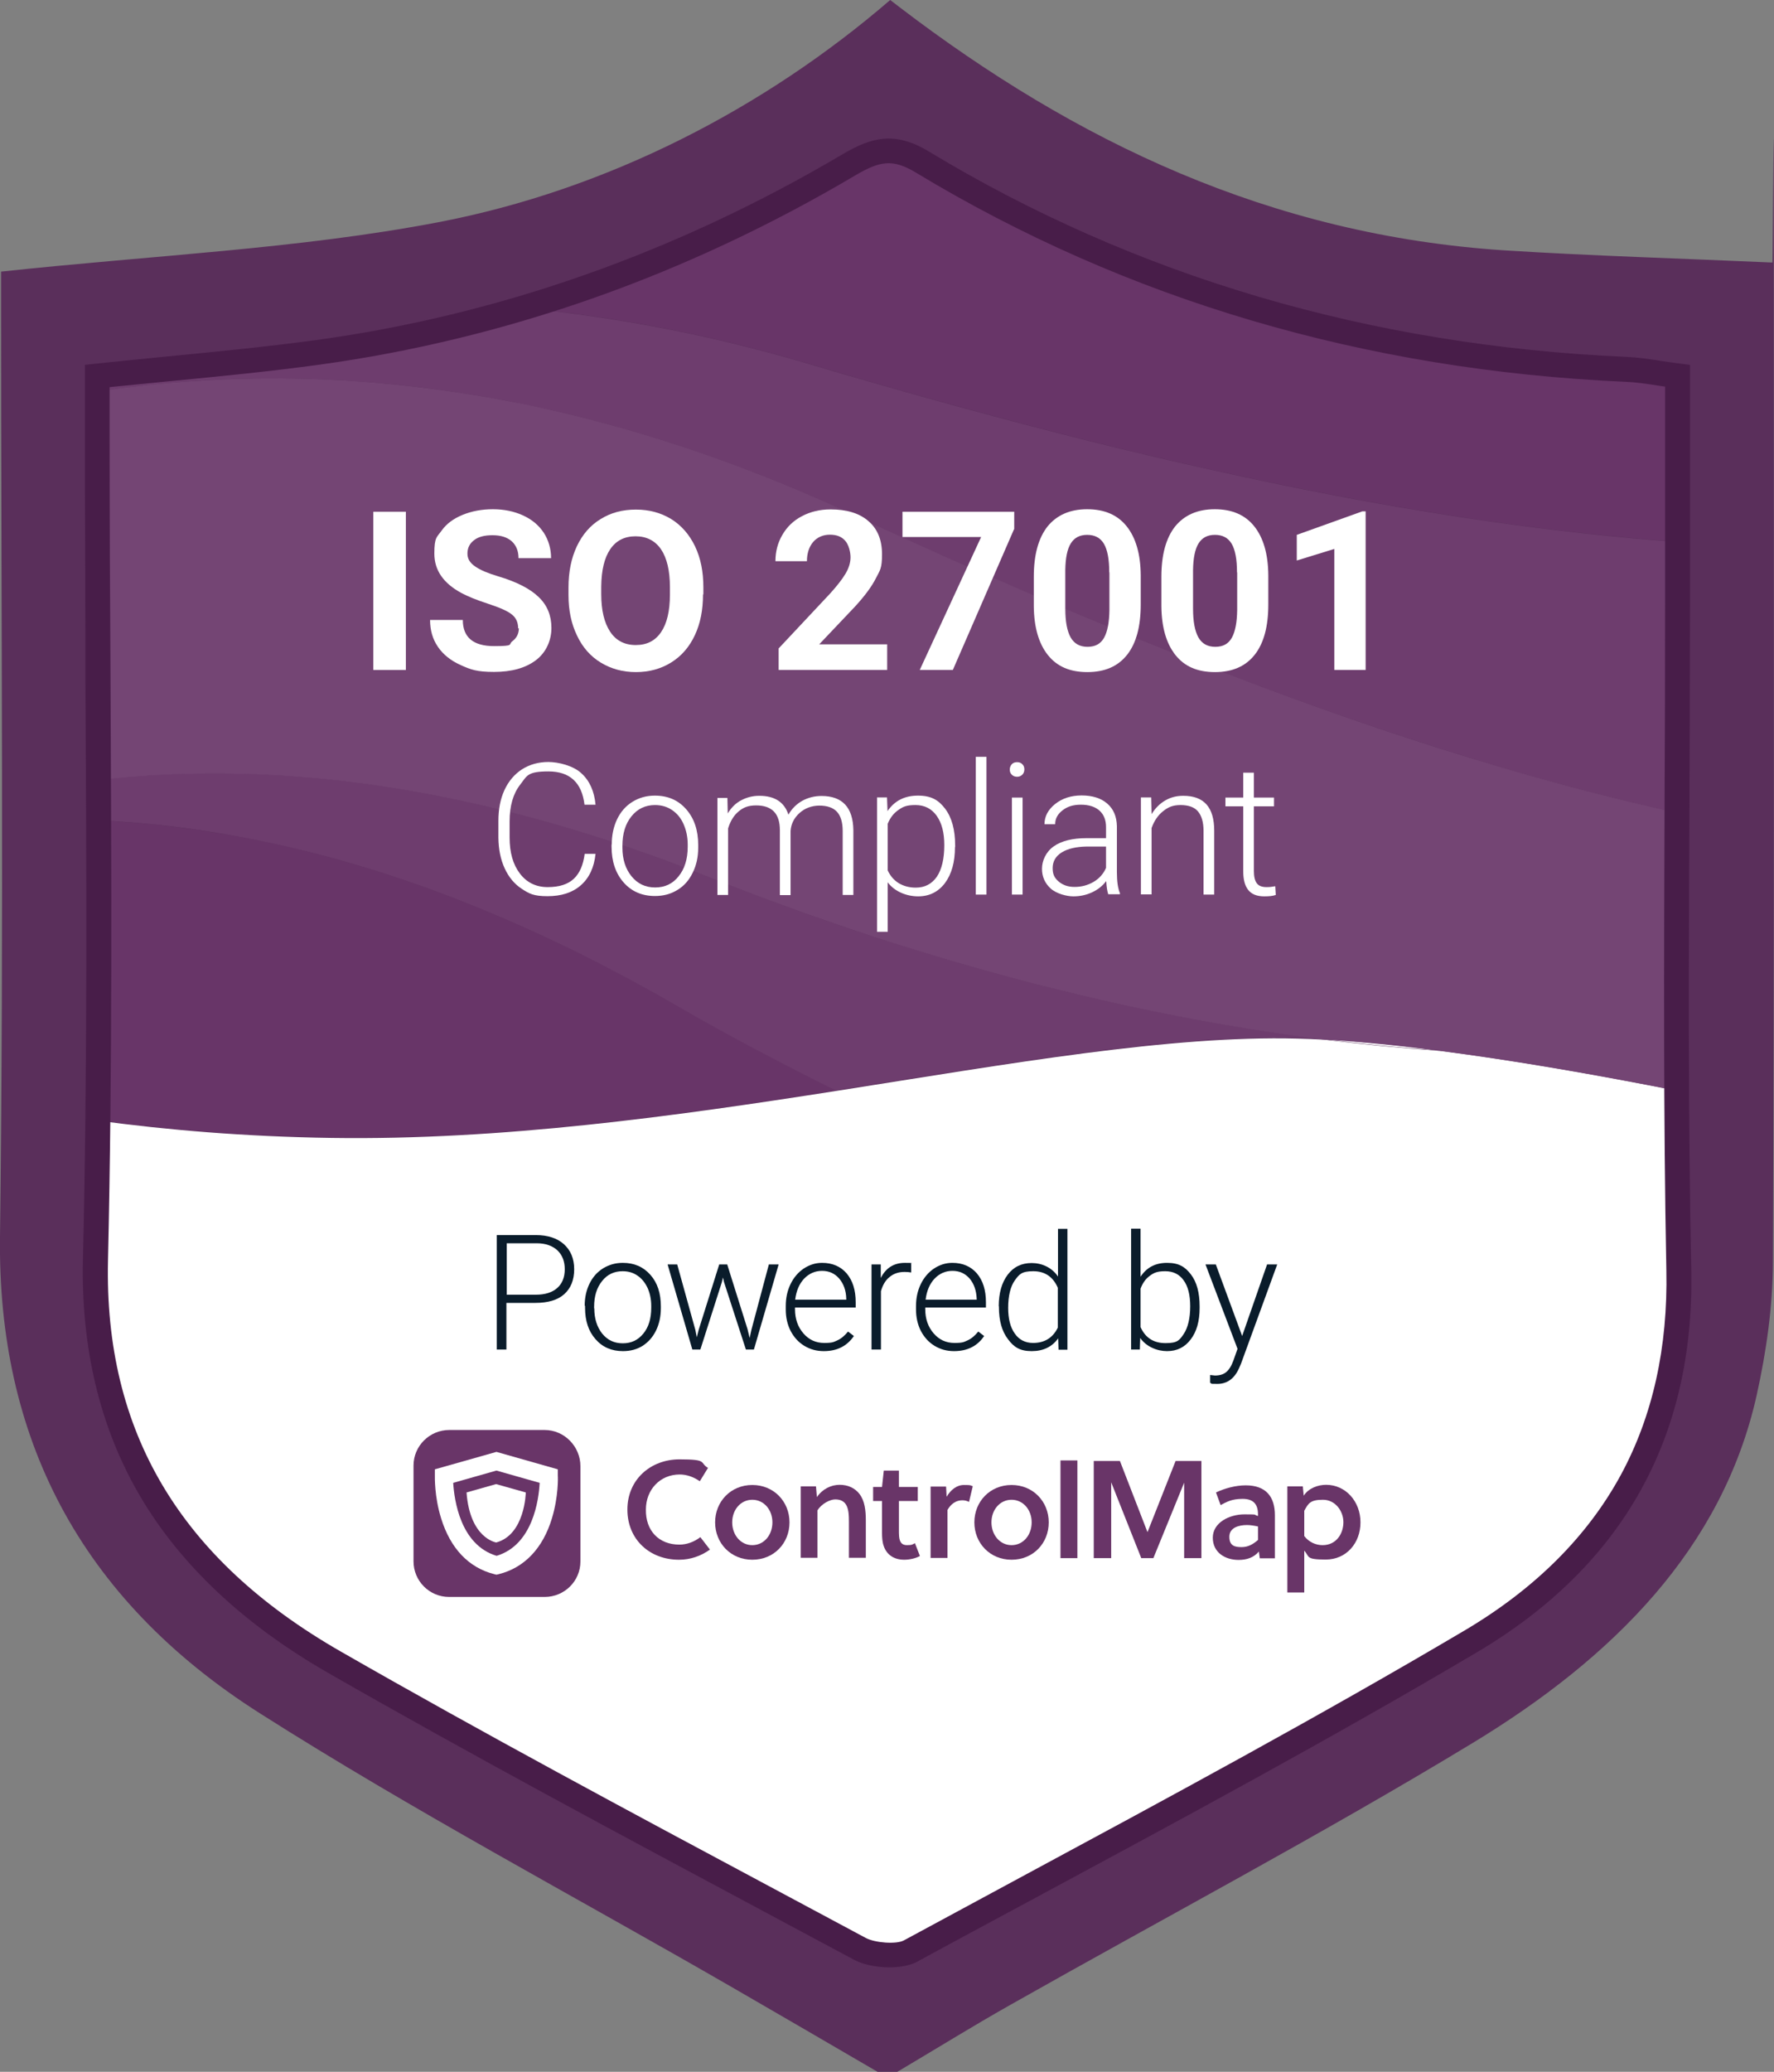 <?xml version="1.0" encoding="UTF-8"?>
<svg xmlns="http://www.w3.org/2000/svg" xmlns:xlink="http://www.w3.org/1999/xlink" id="Layer_1" data-name="Layer 1" version="1.1" viewBox="0 0 997 1164">
  <rect x="0" y="0" width="997" height="1164" fill="#808080" stroke="none"/>
  <defs>
    <style>
      .cls-1 {
        fill: #693568;
      }

      .cls-1, .cls-2, .cls-3, .cls-4, .cls-5, .cls-6, .cls-7, .cls-8, .cls-9 {
        stroke-width: 0px;
      }

      .cls-2 {
        fill: #6e3d6e;
      }

      .cls-10 {
        clip-path: url(#clippath);
      }

      .cls-3 {
        fill: none;
      }

      .cls-4 {
        fill: #744574;
      }

      .cls-5 {
        fill: #481d49;
      }

      .cls-11 {
        clip-path: url(#clippath-1);
      }

      .cls-12 {
        clip-path: url(#clippath-4);
      }

      .cls-13 {
        clip-path: url(#clippath-3);
      }

      .cls-14 {
        clip-path: url(#clippath-2);
      }

      .cls-15 {
        clip-path: url(#clippath-7);
      }

      .cls-16 {
        clip-path: url(#clippath-8);
      }

      .cls-17 {
        clip-path: url(#clippath-6);
      }

      .cls-18 {
        clip-path: url(#clippath-5);
      }

      .cls-19 {
        clip-path: url(#clippath-9);
      }

      .cls-20 {
        clip-path: url(#clippath-13);
      }

      .cls-21 {
        clip-path: url(#clippath-12);
      }

      .cls-22 {
        clip-path: url(#clippath-10);
      }

      .cls-23 {
        clip-path: url(#clippath-11);
      }

      .cls-24 {
        isolation: isolate;
      }

      .cls-6 {
        fill: #5a2f5b;
      }

      .cls-7 {
        fill: #fff;
      }

      .cls-8 {
        fill: #683568;
      }

      .cls-9 {
        fill: #0a1c2b;
      }
    </style>
    <clipPath id="clippath">
      <rect class="cls-3" x="232.3" y="803.4" width="532.5" height="93.9"></rect>
    </clipPath>
    <clipPath id="clippath-1">
      <rect class="cls-3" x="232.3" y="803.4" width="532.5" height="93.9"></rect>
    </clipPath>
    <clipPath id="clippath-2">
      <rect class="cls-3" x="232.3" y="803.4" width="532.5" height="93.9"></rect>
    </clipPath>
    <clipPath id="clippath-3">
      <rect class="cls-3" x="232.3" y="803.4" width="532.5" height="93.9"></rect>
    </clipPath>
    <clipPath id="clippath-4">
      <rect class="cls-3" x="232.3" y="803.4" width="532.5" height="93.9"></rect>
    </clipPath>
    <clipPath id="clippath-5">
      <rect class="cls-3" x="232.3" y="803.4" width="532.5" height="93.9"></rect>
    </clipPath>
    <clipPath id="clippath-6">
      <rect class="cls-3" x="232.3" y="803.4" width="532.5" height="93.9"></rect>
    </clipPath>
    <clipPath id="clippath-7">
      <rect class="cls-3" x="232.3" y="803.4" width="532.5" height="93.9"></rect>
    </clipPath>
    <clipPath id="clippath-8">
      <rect class="cls-3" x="232.3" y="803.4" width="532.5" height="93.9"></rect>
    </clipPath>
    <clipPath id="clippath-9">
      <rect class="cls-3" x="232.3" y="803.4" width="532.5" height="93.9"></rect>
    </clipPath>
    <clipPath id="clippath-10">
      <rect class="cls-3" x="232.3" y="803.4" width="532.5" height="93.9"></rect>
    </clipPath>
    <clipPath id="clippath-11">
      <rect class="cls-3" x="232.3" y="803.4" width="532.5" height="93.9"></rect>
    </clipPath>
    <clipPath id="clippath-12">
      <rect class="cls-3" x="232.3" y="803.4" width="532.5" height="93.9"></rect>
    </clipPath>
    <clipPath id="clippath-13">
      <rect class="cls-3" x="232.3" y="803.4" width="532.5" height="93.9"></rect>
    </clipPath>
  </defs>
  <g>
    <g id="_9thSdk" data-name=" 9thSdk">
      <path class="cls-6" d="M500.3,0c-70.1,60.4-158.4,106.6-254.2,124.9-78.6,15-160,18.5-245.5,27.7v19C.6,346,2.2,520.4,0,694.8c-1.4,111.5,43.8,202.9,146.4,268,85.6,54.4,176.3,102.5,264.7,153.5,27.4,15.8,54.8,31.8,82.1,47.7h11.1c21.1-12.5,41.9-25.4,63.3-37.5,86.6-49,175-95.7,259.8-147.1,79-47.9,140.7-109.4,159.9-195.7,5.4-24.4,9-49.6,9.1-74.4.8-182.5.5-365,.5-547.4s-.5-9.4-.8-14.4c-51.1-2.3-100.5-3.7-149.9-6.8-132.5-8.5-242.2-61.6-340.3-136.4L500.3,0h0Z"></path>
    </g>
    <g>
      <path class="cls-8" d="M913.6,201.8c-145.1-6.3-277.1-45-395.2-116.4-16.7-10.1-27.1-6.9-41.6,1.7-61.8,36.5-127.6,65.4-198,84.7,1.1.1,2.2.1,3.3.2,7.1.6,14.2,1.2,21.3,1.9l2.7.3,2.7.3,5.3.6,5.3.7c1.8.2,3.5.4,5.3.7,28.1,3.7,56,8.9,83.6,15.5,13.8,3.3,27.4,6.9,41,10.8,3.4,1,6.8,2,10.2,3l5.1,1.5,2.5.8,1.3.4,1.1.3c4.3,1.2,8.5,2.5,12.8,3.7,1.6.5,3.3,1,4.9,1.4l8.8,2.5,8.8,2.5,4.4,1.3,4.4,1.2,8.8,2.5c11.8,3.2,23.5,6.5,35.2,9.6,23.5,6.3,46.9,12.4,70.4,18.1,5.9,1.4,11.7,2.9,17.6,4.2l8.8,2.1,8.8,2c11.7,2.7,23.4,5.3,35.1,7.8,46.8,10.1,93.4,18.7,139.9,25.3,35,5,69.9,8.9,104.7,11.3v-99h0c-11-1.2-20.1-3.1-29.3-3.5h0Z"></path>
      <path class="cls-8" d="M466,610.8c-12.1-6-24-12.1-35.9-18.4-5.9-3.2-11.9-6.3-17.8-9.5l-8.8-4.8-8.8-4.9-4.4-2.5-.9-.5-3.4-2-8.8-5-7.7-4.4-7.6-4.2c-10.1-5.6-20.3-10.9-30.5-16.1-40.9-20.6-82.6-37.8-125.1-50.8-25.6-7.8-51.4-14.1-77.6-18.6-17.3-3-34.7-5.3-52.2-6.8-1.4-.1-2.7-.2-4.1-.3l-4.1-.3-4.1-.3c-1.4-.1-2.8-.2-4.1-.2-1.5-.1-2.9-.1-4.4-.2v109.1c0,19.8-.3,39.5-.5,59.3,38.5,5.2,82.4,9,131.3,9.7,95.6,1.4,193-12.3,283.6-26.4-1.4-.6-2.7-1.2-4-1.9h-.1Z"></path>
      <path class="cls-7" d="M943.4,707.9c-.6-31.7-1-63.5-1.1-95.2-43.9-8.7-90.5-16.9-133.3-22.4h-1c-21.4-1.5-42.7-3.6-63.8-6.2-5.2-.3-10.2-.5-15.1-.6-71.2-1.9-161.2,14-259.1,29.4-90.6,14.2-187.9,27.8-283.6,26.4-48.9-.7-92.8-4.5-131.3-9.7-.3,24.3-.7,48.6-1.3,72.9-.8,35.5,4.4,68.1,15.9,97.8,9.2,23.8,22.5,45.6,39.9,65.7,20.3,23.4,46.4,44.2,78.3,62.5,96.9,55.6,196.4,108,295.4,161.1,7.1,3.8,21.4,4.9,27.9,1.3,105.7-57.3,212.5-113.4,315.3-174.2,25.2-14.9,46-31.9,62.7-50.6,17.7-19.9,30.8-41.9,39.7-65.7,6.8-18.2,11.1-37.4,13.2-57.6,1.1-11.4,1.5-23,1.3-34.8h0Z"></path>
      <path class="cls-2" d="M658.5,570.2c-4-.8-7.9-1.6-11.9-2.4-13.2-2.7-26.4-5.7-39.5-8.8l-9.8-2.4c-3.3-.8-6.5-1.6-9.8-2.4l-4.9-1.2-4.9-1.3-9.8-2.6c-26-7-51.7-14.7-77.3-23-12.8-4.1-25.5-8.5-38.1-13-6.3-2.3-12.6-4.5-18.9-6.9l-9.4-3.5-9.4-3.6-4.7-1.8-4.7-1.8-9.4-3.7-8.2-3.2-8.1-3.1c-10.8-4-21.6-7.9-32.5-11.5-5.2-1.7-10.3-3.4-15.5-5-38.3-12-76.8-21.2-115.5-27.1-43.9-6.7-88-9-132-6.3-1.4.1-2.8.2-4.1.3l-4.1.3-4.1.3c-1.4.1-2.7.2-4.1.4-4.1.4-8.2.8-12.4,1.3v22.7c1.5.1,2.9.1,4.4.2,1.4.1,2.8.1,4.1.2l4.1.3,4.1.3c1.4.1,2.7.2,4.1.3,17.5,1.5,34.9,3.7,52.2,6.8,26.1,4.6,52,10.8,77.6,18.6,42.5,13,84.2,30.2,125.1,50.8,10.2,5.2,20.4,10.5,30.5,16.1l7.6,4.2,7.7,4.4,8.8,5,3.4,2,.9.5,4.4,2.5,8.8,4.9,8.8,4.8c5.9,3.2,11.8,6.4,17.8,9.5,11.9,6.3,23.8,12.4,35.9,18.4,1.3.6,2.6,1.3,3.9,1.9,98-15.3,187.9-31.3,259.1-29.4,4.9,0,9.9.3,15.1.6-28.6-3.4-57.1-8.1-85.4-13.6h.1Z"></path>
      <path class="cls-2" d="M838.1,293.1c-46.5-6.6-93.2-15.2-139.9-25.3-11.7-2.5-23.4-5.2-35.1-7.8l-8.8-2-8.8-2.1c-5.9-1.4-11.7-2.8-17.6-4.2-23.4-5.7-46.9-11.8-70.4-18.1-11.7-3.1-23.5-6.4-35.2-9.6l-8.8-2.5-4.4-1.2-4.4-1.3-8.8-2.5-8.8-2.5c-1.6-.5-3.3-.9-4.9-1.4-4.3-1.2-8.5-2.5-12.8-3.7l-1.1-.3-1.3-.4-2.5-.8-5.1-1.5c-3.4-1-6.8-2-10.2-3-13.6-3.9-27.2-7.5-41-10.8-27.6-6.6-55.5-11.7-83.6-15.5-1.8-.2-3.5-.5-5.3-.7l-5.3-.7-5.3-.6-2.7-.3-2.7-.3c-7.1-.8-14.2-1.4-21.3-1.9-1.1-.1-2.2-.1-3.3-.2-32.5,8.9-65.9,15.9-100.4,20.6-40.4,5.5-81.3,8.8-123.7,13.2v14.3c5.4-.8,10.8-1.6,16.1-2.3,7.4-.9,14.7-1.7,22.1-2.4,29.2-2.7,58.5-3.4,87.8-2.2,28.9,1.2,57.7,4.1,86.2,8.9,1.8.3,3.5.6,5.3.9l5.3.9c3.5.6,7.1,1.3,10.6,2,7,1.4,14,2.9,21,4.4,7,1.6,13.9,3.2,20.8,5l2.6.7,2.6.7,5.2,1.4,5.2,1.4c1.7.5,3.4.9,5.1,1.4,27.3,7.8,54.2,17,80.6,27.5,13.2,5.2,26.2,10.8,39.1,16.6,3.2,1.4,6.4,2.9,9.6,4.4l4.8,2.3,2.4,1.1,1.2.6,1.1.5c5.6,2.5,11.2,5.1,16.8,7.6l8.4,3.8,8.4,3.8,4.2,1.9,4.2,1.9,8.4,3.7c11.2,4.9,22.3,9.9,33.5,14.6,22.3,9.7,44.7,19,67.1,28.1,5.6,2.2,11.2,4.5,16.8,6.7l8.4,3.3,8.4,3.3c11.2,4.3,22.4,8.7,33.6,12.8,44.9,16.8,89.8,32,134.9,45.4,33.2,9.8,66.5,18.5,99.9,25.9.2-41.2.4-82.5.4-123.7v-28.4c-34.7-2.5-69.6-6.4-104.6-11.4h0Z"></path>
      <path class="cls-7" d="M807.9,590.2h1c-23-3-45-5.2-64.8-6.3,21.2,2.6,42.4,4.7,63.8,6.2h0Z"></path>
      <path class="cls-4" d="M942.4,456.6c-33.4-7.4-66.7-16.1-99.9-25.9-45.1-13.3-90.1-28.6-134.9-45.4-11.2-4.2-22.4-8.5-33.6-12.8l-8.4-3.3-8.4-3.3c-5.6-2.2-11.2-4.5-16.8-6.7-22.4-9.1-44.8-18.4-67.1-28.1-11.2-4.8-22.3-9.7-33.5-14.6l-8.4-3.7-4.2-1.9-4.2-1.9-8.4-3.8-8.4-3.8c-5.6-2.5-11.2-5.1-16.8-7.6l-1.1-.5-1.2-.6-2.4-1.1-4.8-2.3c-3.2-1.5-6.4-3-9.6-4.4-12.9-5.8-25.9-11.4-39.1-16.6-26.4-10.5-53.3-19.7-80.6-27.5-1.7-.5-3.4-1-5.1-1.4l-5.2-1.4-5.2-1.4-2.6-.7-2.6-.7c-6.9-1.8-13.9-3.4-20.8-5-7-1.6-14-3.1-21-4.4-3.5-.7-7-1.3-10.6-2l-5.3-.9c-1.8-.3-3.5-.6-5.3-.9-28.5-4.7-57.3-7.7-86.2-8.9-29.3-1.2-58.6-.4-87.8,2.2-7.4.7-14.7,1.5-22.1,2.4-5.4.7-10.8,1.5-16.1,2.3v16.2c0,67.4.5,134.8.8,202.1,4.1-.5,8.2-.9,12.4-1.3,1.4-.1,2.7-.3,4.1-.4l4.1-.3,4.1-.3c1.4-.1,2.8-.2,4.1-.3,44-2.7,88.1-.4,132,6.3,38.7,5.9,77.2,15.1,115.5,27.1,5.2,1.6,10.3,3.3,15.5,5,10.8,3.6,21.7,7.4,32.5,11.5l8.1,3.1,8.2,3.2,9.4,3.7,4.7,1.8,4.7,1.8,9.4,3.6,9.4,3.5c6.3,2.3,12.6,4.6,18.9,6.9,12.7,4.5,25.3,8.8,38.1,13,25.5,8.3,51.3,16,77.3,23l9.8,2.6,4.9,1.3,4.9,1.2c3.3.8,6.5,1.6,9.8,2.4l9.8,2.4c13.1,3.1,26.3,6.1,39.5,8.8,4,.8,7.9,1.6,11.9,2.4,28.3,5.6,56.9,10.2,85.6,13.8,19.9,1.1,41.8,3.3,64.8,6.3,42.8,5.5,89.3,13.7,133.3,22.4v-42.5c0-33.7,0-67.3.2-101,0-4.3,0-8.5,0-12.7h0Z"></path>
    </g>
  </g>
  <g>
    <path class="cls-7" d="M334.7,479.7c-.8,7.7-3.6,13.6-8.3,17.7-4.7,4.1-10.9,6.1-18.7,6.1s-10.3-1.4-14.4-4.1c-4.2-2.7-7.4-6.6-9.7-11.6-2.3-5-3.4-10.7-3.5-17.1v-9.5c0-6.5,1.1-12.3,3.4-17.3s5.6-8.9,9.9-11.7c4.3-2.7,9.2-4.1,14.8-4.1s14.1,2.1,18.6,6.4c4.6,4.2,7.2,10.1,7.9,17.6h-6.2c-1.5-12.5-8.3-18.7-20.3-18.7s-12,2.5-15.9,7.5-5.9,11.9-5.9,20.6v9c0,8.5,1.9,15.2,5.8,20.3,3.8,5,9,7.6,15.6,7.6s11.4-1.6,14.7-4.7c3.3-3.1,5.3-7.8,6.1-14h6.1Z"></path>
    <path class="cls-7" d="M343.8,474.5c0-5.2,1-10,3-14.2s4.9-7.5,8.6-9.8,7.9-3.5,12.6-3.5c7.3,0,13.1,2.5,17.6,7.6s6.8,11.8,6.8,20.2v1.3c0,5.3-1,10-3.1,14.2-2,4.2-4.9,7.5-8.6,9.7-3.7,2.3-7.9,3.4-12.6,3.4-7.2,0-13.1-2.5-17.6-7.6s-6.8-11.8-6.8-20.2v-1.1h.1ZM349.8,476.2c0,6.5,1.7,11.9,5.1,16.1s7.8,6.3,13.3,6.3,9.9-2.1,13.2-6.3c3.4-4.2,5.1-9.7,5.1-16.6v-1.2c0-4.2-.8-8-2.3-11.4-1.5-3.5-3.7-6.1-6.5-8s-6-2.8-9.6-2.8c-5.4,0-9.8,2.1-13.2,6.3-3.4,4.2-5.1,9.7-5.1,16.6v1Z"></path>
    <path class="cls-7" d="M408.8,448.1l.2,8.9c2-3.3,4.5-5.8,7.6-7.4,3-1.6,6.4-2.5,10.1-2.5,8.6,0,14.1,3.5,16.4,10.6,1.9-3.4,4.6-6,7.8-7.8,3.3-1.8,6.9-2.7,10.8-2.7,11.7,0,17.7,6.4,17.9,19.2v36.4h-6v-35.9c0-4.9-1.1-8.5-3.2-10.8s-5.4-3.5-10.1-3.5c-4.3.1-8,1.5-11,4.2s-4.7,6.1-5,10v36.1h-6v-36.4c0-4.7-1.1-8.2-3.3-10.5-2.2-2.3-5.5-3.5-10-3.5s-7.1,1.1-9.8,3.3c-2.7,2.2-4.7,5.4-6,9.6v37.4h-6v-54.5h5.6v-.2h0Z"></path>
    <path class="cls-7" d="M536.7,475.9c0,8.5-1.9,15.2-5.6,20.2-3.8,5-8.8,7.5-15.1,7.5s-13.2-2.6-17.1-7.9v27.8h-6v-75.5h5.6l.3,7.7c3.9-5.8,9.6-8.7,17.1-8.7s11.6,2.5,15.3,7.4,5.6,11.8,5.6,20.6v.9h0ZM530.7,474.8c0-7-1.4-12.4-4.3-16.5-2.9-4-6.8-6-11.9-6s-6.9.9-9.5,2.7c-2.7,1.8-4.7,4.4-6.1,7.8v26.2c1.4,3.1,3.5,5.5,6.2,7.2,2.7,1.6,5.9,2.5,9.5,2.5,5.1,0,9-2,11.9-6.1,2.8-4.2,4.2-10.1,4.2-17.8h0Z"></path>
    <path class="cls-7" d="M554.4,502.6h-6v-77.4h6v77.4Z"></path>
    <path class="cls-7" d="M567.5,432.3c0-1.1.4-2.1,1.1-2.9.7-.8,1.7-1.2,3-1.2s2.3.4,3,1.2c.8.8,1.1,1.7,1.1,2.9s-.4,2.1-1.1,2.9c-.8.8-1.8,1.2-3,1.2s-2.3-.4-3-1.2c-.8-.8-1.1-1.7-1.1-2.9ZM574.7,502.6h-6v-54.5h6v54.5Z"></path>
    <path class="cls-7" d="M622.9,502.6c-.6-1.7-1-4.2-1.2-7.6-2.1,2.8-4.8,4.9-8.1,6.4s-6.7,2.2-10.4,2.2-9.5-1.5-12.7-4.4-4.9-6.6-4.9-11.1,2.2-9.5,6.6-12.6c4.4-3.1,10.6-4.6,18.5-4.6h10.9v-6.2c0-3.9-1.2-7-3.6-9.2-2.4-2.2-5.9-3.4-10.5-3.4s-7.7,1.1-10.4,3.2c-2.8,2.2-4.1,4.7-4.1,7.8h-6c0-4.4,2-8.2,6-11.4,4-3.2,9-4.8,14.9-4.8s10.9,1.5,14.4,4.6c3.5,3,5.3,7.3,5.4,12.7v25.8c0,5.3.6,9.2,1.7,11.8v.6h-6.5v.2h0ZM603.9,498.3c4,0,7.6-1,10.8-2.9s5.5-4.6,6.9-7.8v-12h-10.8c-6,.1-10.7,1.2-14.1,3.3-3.4,2.1-5.1,5.1-5.1,8.8s1.1,5.6,3.4,7.6c2.4,2,5.3,3,8.9,3h0Z"></path>
    <path class="cls-7" d="M647,448.1l.2,9.3c2.1-3.4,4.6-5.9,7.7-7.7,3.1-1.8,6.4-2.6,10.1-2.6,5.8,0,10.2,1.6,13.1,4.9,2.9,3.3,4.3,8.2,4.3,14.8v35.8h-6v-35.8c0-4.9-1.1-8.5-3.1-10.9s-5.3-3.6-9.8-3.6-7,1.2-9.9,3.5-5,5.5-6.4,9.4v37.3h-6v-54.5h5.8q0,.1,0,.1Z"></path>
    <path class="cls-7" d="M704.7,434.1v14h11.3v4.9h-11.3v36.4c0,3,.5,5.3,1.6,6.8s2.9,2.2,5.5,2.2,2.6-.2,4.9-.5l.3,4.9c-1.6.6-3.7.8-6.5.8-4.1,0-7.1-1.2-9-3.6s-2.8-5.9-2.8-10.6v-36.4h-10v-4.9h10v-14h6Z"></path>
  </g>
  <path id="SVGID" class="cls-5" d="M499.9,1105.3c-7.4,0-15.1-1.6-20-4.3-17-9.1-34-18.2-51-27.3-80.7-43.2-164.2-87.8-244.6-133.9-47.2-27.1-82.7-60.4-105.5-99.1-22.5-38.3-33.3-83-32.2-133,2.6-109,2-220,1.4-327.3,0-45.4-.3-92.4-.3-138.6v-36.8l6.2-.7c13.4-1.4,26.7-2.7,39.7-4,28.9-2.8,56.3-5.5,83.8-9.2,103-14.1,202.6-49.2,295.9-104.3,16.5-9.8,29.7-13.2,48.7-1.7,116.3,70.3,248.1,109.1,391.9,115.4,6.6.3,13,1.2,19.8,2.3,3.2.5,6.5,1,10,1.4l6.1.8v133.5c0,37.5-.2,75.5-.3,112.4-.4,86.1-.8,175.1,1,262.6,1.9,94.1-38.6,166.3-120.3,214.7-81.9,48.5-167.6,94.6-250.6,139.3-21.7,11.7-43.4,23.3-65,35.1-3.9,1.8-9.2,2.7-14.7,2.7h0ZM61.6,217.5v24.3c0,46.2.2,93.2.5,138.6.5,107.4,1.1,218.5-1.4,327.7-2.2,96.1,40.5,168,130.7,219.7,80.2,46,163.6,90.6,244.2,133.7,17,9.1,34,18.2,51,27.3,5.3,2.8,17.2,3.6,21.3,1.4,21.6-11.7,43.3-23.4,65-35.1,82.8-44.6,168.4-90.7,250.1-139,39.6-23.4,69.2-52.9,88-87.6,17.8-32.9,26.4-71.5,25.5-114.8-1.7-87.6-1.3-176.7-1-262.9.2-36.8.3-74.9.3-112.3v-121.3c-1.4-.2-2.8-.4-4.2-.6-6.4-1-12.5-1.9-18.3-2.1-146.2-6.5-280.2-46-398.5-117.5-13.2-8-20.5-6.5-34.4,1.7-94.9,56.1-196.2,91.8-301,106.2-27.8,3.8-55.3,6.5-84.4,9.3-10.9,1.1-22.1,2.2-33.4,3.3h0Z"></path>
  <g>
    <path class="cls-9" d="M284.6,732v26.2h-5.4v-64.3h21.9c6.7,0,12,1.7,15.8,5.1s5.8,8.1,5.8,14.1-1.9,10.7-5.6,14-9.1,4.9-16.2,4.9h-16.3,0ZM284.6,727.4h16.5c5.3,0,9.3-1.3,12.1-3.8,2.8-2.5,4.2-6,4.2-10.5s-1.4-8-4.1-10.6c-2.8-2.6-6.7-4-11.7-4h-16.8v28.9h-.2Z"></path>
    <path class="cls-9" d="M328.6,733.6c0-4.6.9-8.7,2.7-12.4,1.8-3.7,4.3-6.5,7.6-8.6,3.3-2,6.9-3.1,11.1-3.1,6.4,0,11.5,2.2,15.5,6.7s5.9,10.4,5.9,17.7v1.1c0,4.6-.9,8.8-2.7,12.5-1.8,3.7-4.3,6.5-7.5,8.6-3.2,2-6.9,3-11.1,3-6.3,0-11.5-2.2-15.4-6.7-4-4.5-5.9-10.4-5.9-17.7v-1.1h-.2ZM334,735.1c0,5.7,1.5,10.4,4.4,14.1,3,3.7,6.8,5.5,11.6,5.5s8.6-1.8,11.6-5.5,4.4-8.5,4.4-14.5v-1c0-3.7-.7-7-2-10-1.4-3-3.3-5.4-5.7-7-2.4-1.7-5.2-2.5-8.4-2.5-4.7,0-8.6,1.8-11.5,5.5-3,3.7-4.5,8.5-4.5,14.5v.9h.1Z"></path>
    <path class="cls-9" d="M390.8,747.2l.8,4.1,1.1-4.3,11.5-36.6h4.5l11.4,36.3,1.2,5,1-4.6,9.8-36.7h5.5l-13.9,47.8h-4.5l-12.3-37.9-.6-2.6-.6,2.6-12.1,37.9h-4.5l-13.9-47.8h5.4l10.2,36.8Z"></path>
    <path class="cls-9" d="M463,759.1c-4.1,0-7.7-1-11-3s-5.8-4.8-7.7-8.4c-1.8-3.6-2.7-7.6-2.7-12v-1.9c0-4.6.9-8.7,2.7-12.4,1.8-3.7,4.3-6.6,7.4-8.7,3.2-2.1,6.6-3.2,10.3-3.2,5.8,0,10.4,2,13.8,5.9,3.4,4,5.1,9.4,5.1,16.2v3h-34.1v1c0,5.4,1.6,9.9,4.7,13.5s7,5.4,11.7,5.4,5.3-.5,7.5-1.5,4.1-2.7,5.9-4.9l3.3,2.5c-3.9,5.7-9.5,8.5-16.9,8.5h0ZM462,714c-4,0-7.3,1.5-10.1,4.4-2.7,2.9-4.4,6.8-5,11.8h28.7v-.6c-.1-4.6-1.5-8.3-3.9-11.2-2.5-2.9-5.7-4.4-9.7-4.4Z"></path>
    <path class="cls-9" d="M512,714.9c-1.1-.2-2.3-.3-3.6-.3-3.3,0-6.1.9-8.4,2.8-2.3,1.8-3.9,4.5-4.9,8v32.8h-5.3v-47.8h5.2v7.6c2.9-5.7,7.4-8.5,13.6-8.5s2.6.2,3.5.6v4.8h-.1Z"></path>
    <path class="cls-9" d="M536.2,759.1c-4.1,0-7.7-1-11-3s-5.8-4.8-7.7-8.4c-1.8-3.6-2.7-7.6-2.7-12v-1.9c0-4.6.9-8.7,2.7-12.4s4.3-6.6,7.4-8.7c3.2-2.1,6.6-3.2,10.3-3.2,5.8,0,10.4,2,13.8,5.9,3.4,4,5.1,9.4,5.1,16.2v3h-34.1v1c0,5.4,1.6,9.9,4.7,13.5,3.1,3.6,7,5.4,11.7,5.4s5.3-.5,7.5-1.5,4.1-2.7,5.9-4.9l3.3,2.5c-3.8,5.7-9.5,8.5-16.9,8.5h0ZM535.3,714c-4,0-7.3,1.5-10.1,4.4-2.7,2.9-4.4,6.8-5,11.8h28.7v-.6c-.2-4.6-1.5-8.3-3.9-11.2-2.5-2.9-5.7-4.4-9.7-4.4Z"></path>
    <path class="cls-9" d="M561.3,733.9c0-7.4,1.7-13.3,5-17.7s7.8-6.6,13.5-6.6,11.4,2.5,14.8,7.6v-26.8h5.3v67.9h-5l-.2-6.4c-3.4,4.8-8.4,7.2-14.9,7.2s-10-2.2-13.3-6.7c-3.4-4.4-5.1-10.4-5.1-18v-.5h0ZM566.6,734.8c0,6.1,1.2,10.9,3.7,14.4,2.4,3.5,5.9,5.3,10.3,5.3,6.5,0,11.1-2.9,13.9-8.6v-22.4c-2.7-6.2-7.3-9.3-13.8-9.3s-7.9,1.7-10.4,5.2c-2.4,3.4-3.7,8.6-3.7,15.4h0Z"></path>
    <path class="cls-9" d="M674.2,734.8c0,7.5-1.7,13.4-5,17.7-3.3,4.4-7.7,6.6-13.3,6.6s-11.7-2.5-15.1-7.4l-.2,6.5h-4.9v-67.9h5.3v27c3.4-5.2,8.3-7.8,14.9-7.8s10.1,2.2,13.4,6.5c3.3,4.3,4.9,10.3,4.9,18v.8h0ZM668.9,733.9c0-6.3-1.2-11.2-3.7-14.6-2.4-3.4-5.9-5.1-10.3-5.1s-6.3.8-8.6,2.5c-2.4,1.7-4.1,4.1-5.3,7.3v21.6c2.7,6,7.3,9,14.1,9s7.8-1.7,10.2-5.2c2.3-3.5,3.6-8.7,3.6-15.5Z"></path>
    <path class="cls-9" d="M698.1,750.6l14-40.2h5.7l-20.4,55.9-1.1,2.5c-2.6,5.8-6.7,8.7-12.1,8.7s-2.6-.2-4.1-.6v-4.4l2.7.3c2.6,0,4.7-.6,6.3-1.9,1.6-1.3,3-3.5,4.1-6.6l2.3-6.5-18-47.4h5.8l14.8,40.2Z"></path>
  </g>
  <g id="CM_-_COL" data-name="CM - COL">
    <g class="cls-10">
      <g>
        <g class="cls-11">
          <path class="cls-1" d="M306.1,803.4h-53.6c-11.1,0-20.1,9-20.1,20v53.8c0,11,8.9,20,20,20h53.7c11.1,0,20.1-8.9,20.1-19.9h0v-53.6c0-11-9-20.3-20.1-20.3v.3-.3Z"></path>
        </g>
        <g class="cls-14">
          <path class="cls-7" d="M279,884.7l-1.2-.3c-14.4-3.6-24.7-14.5-29.9-31.4-3.8-12.2-3.5-23.3-3.5-23.8v-3.7c.1,0,34.6-9.8,34.6-9.8l34.5,9.8v3.7c.1.5.4,11.6-3.3,23.8-5.1,16.9-15.5,27.8-29.9,31.4l-1.3.3h0ZM254.7,833.1c.6,9.6,4,34.9,24.4,41,20.3-6.1,23.7-31.4,24.2-41l-24.3-6.9-24.3,6.9h0Z"></path>
        </g>
        <g class="cls-13">
          <path class="cls-7" d="M262.2,838.5l16.6-4.7,16.7,4.7s-.4,23.7-16.6,28.1c0,0-14.8-2.2-16.7-28.1"></path>
        </g>
        <g class="cls-12">
          <path class="cls-1" d="M381.8,867.8c4.2,0,8.3-1.5,11.8-4.2l5.4,7c-5.2,3.7-11.1,5.7-17.4,5.7-16.4,0-29-11.3-29-28.2s13.1-28.2,29.3-28.2,11,1.8,16,4.8l-4.6,7.5c-3.3-2.3-7.2-3.8-11.3-3.8-11,0-19,8.5-19,19.7-.2,11.9,7.3,19.7,18.8,19.7"></path>
        </g>
        <g class="cls-18">
          <path class="cls-1" d="M443.7,855.3c0,11.8-8.8,21-20.9,21s-20.9-9.3-20.9-21,8.8-21,20.9-21,20.9,9.3,20.9,21M422.8,842.6c-6.6,0-11.3,5.7-11.3,12.7s4.7,12.8,11.3,12.8,11.3-5.7,11.3-12.8-4.8-12.7-11.3-12.7"></path>
        </g>
        <g class="cls-17">
          <path class="cls-1" d="M458.6,835.2l.5,5.9c3.2-4.6,8-6.9,12.8-6.9s8.6,1.9,11.1,5.1c3,3.9,3.6,9.2,3.6,15v20.9h-9.5v-20.2c0-3.4-.1-7.1-1.6-9.6-1.2-2-3.2-3-6.1-3s-7.7,2.4-10,6.2v26.6h-9.4v-40.1h8.6Z"></path>
        </g>
        <g class="cls-15">
          <path class="cls-1" d="M505.2,843.2v16.6c0,1.2,0,2.1.1,3.4.3,3.1,1.4,4.9,4.4,4.9s3.1-.4,4.5-1.1l2.8,7.2c-2.3,1.3-5.8,2.1-8.8,2.1-6,0-9.9-3-11.5-7.6-.8-2.1-1-4.8-1-7.4v-18h-5v-7.9h5l1-9.2h8.5v9.2h10.6v7.9h-10.6c0,0,0-.1,0,0h0Z"></path>
        </g>
        <g class="cls-16">
          <path class="cls-1" d="M532,840.9c2.4-3.9,5.6-6.6,9.8-6.6s3.4.2,4.9.7l-2.1,8.8c-1.2-.6-2.3-.9-3.8-.9-3.4,0-6.3,1.9-8.3,5.4v27h-9.5v-40.1h8.7l.3,5.7h0Z"></path>
        </g>
        <g class="cls-19">
          <path class="cls-1" d="M589.4,855.3c0,11.8-8.8,21-20.9,21s-20.9-9.3-20.9-21,8.8-21,20.9-21,20.9,9.3,20.9,21M568.5,842.6c-6.6,0-11.3,5.7-11.3,12.7s4.7,12.8,11.3,12.8,11.3-5.7,11.3-12.8-4.8-12.7-11.3-12.7"></path>
        </g>
        <g class="cls-22">
          <rect class="cls-1" x="596" y="820.5" width="9.5" height="54.9"></rect>
        </g>
        <g class="cls-23">
          <polygon class="cls-1" points="648.2 875.4 641.4 875.4 624.5 832.8 624.5 875.4 614.7 875.4 614.7 820.8 629.4 820.8 644.9 860.8 660.7 820.8 675.2 820.8 675.2 875.4 665.5 875.4 665.5 833 648.2 875.4"></polygon>
        </g>
        <g class="cls-21">
          <path class="cls-1" d="M708,875.4l-.5-3.7c-2.9,3.4-6.8,4.7-11.4,4.7-7.5,0-14.5-4.1-14.5-12.5s9.2-13.1,17.8-13.1,4.6.2,7.6.9v-.9c0-5.5-2.4-8.7-8.6-8.7s-9,1.7-12.4,3.5l-2.6-7.1c4.8-2.3,11-4,16.7-4,11.4,0,16.4,6.4,16.4,16.8v24.2h-8.5ZM707,857.6c-2.4-.5-4.4-.8-6.2-.8-4.5,0-9.9,1.4-9.9,6.6s3.2,5.8,6.9,5.8,6.4-1.6,9.2-4v-7.6Z"></path>
        </g>
        <g class="cls-20">
          <path class="cls-1" d="M732.2,835.2l.5,5.1c2.8-4.3,8.1-6.1,12.6-6.1,11,0,19.3,9.4,19.3,21.1s-8,20.9-19.5,20.9-9-1.6-12.1-5v23.5h-9.5v-59.6h8.7ZM733,863c2.7,3.5,6.6,5.1,10.3,5.1,7.9,0,11.7-6.7,11.7-12.9s-4.5-12.6-11.5-12.6-8.2,1.9-10.5,6.2v14.2Z"></path>
        </g>
      </g>
    </g>
  </g>
  <g class="cls-24">
    <path class="cls-7" d="M228.1,376.4h-18.3v-88.9h18.3v88.9Z"></path>
    <path class="cls-7" d="M291.2,353.1c0-3.5-1.2-6.1-3.7-8-2.4-1.9-6.8-3.8-13.2-5.9-6.4-2.1-11.4-4.1-15.1-6.1-10.1-5.5-15.1-12.8-15.1-22.1s1.4-9.1,4.1-12.9c2.7-3.8,6.6-6.7,11.7-8.8,5.1-2.1,10.8-3.2,17.1-3.2s12,1.2,17,3.5c5,2.3,8.8,5.5,11.6,9.7,2.7,4.2,4.1,9,4.1,14.3h-18.3c0-4.1-1.3-7.2-3.8-9.5-2.6-2.3-6.2-3.4-10.8-3.4s-8,.9-10.4,2.8c-2.5,1.9-3.7,4.4-3.7,7.5s1.5,5.3,4.4,7.3c2.9,2,7.2,3.8,12.9,5.5,10.4,3.1,18,7,22.8,11.7,4.8,4.6,7.1,10.4,7.1,17.3s-2.9,13.7-8.7,18.1c-5.8,4.4-13.7,6.6-23.5,6.6s-13.1-1.3-18.7-3.8c-5.6-2.5-9.9-5.9-12.9-10.3-3-4.4-4.4-9.4-4.4-15.1h18.4c0,9.8,5.9,14.7,17.6,14.7s7.8-.9,10.2-2.7,3.7-4.2,3.7-7.4Z"></path>
    <path class="cls-7" d="M395.1,333.9c0,8.8-1.5,16.4-4.6,23-3.1,6.6-7.5,11.7-13.3,15.3-5.8,3.6-12.4,5.4-19.8,5.4s-13.9-1.8-19.7-5.3c-5.8-3.5-10.3-8.6-13.4-15.2-3.2-6.6-4.8-14.1-4.8-22.7v-4.4c0-8.8,1.6-16.5,4.7-23.1,3.2-6.7,7.6-11.8,13.4-15.3,5.8-3.6,12.3-5.3,19.8-5.3s14,1.8,19.8,5.3c5.8,3.6,10.2,8.7,13.4,15.3,3.2,6.7,4.7,14.3,4.7,23.1v4ZM376.5,329.9c0-9.3-1.7-16.4-5-21.3-3.3-4.8-8.1-7.3-14.3-7.3s-10.9,2.4-14.2,7.2c-3.3,4.8-5,11.8-5.1,21v4.3c0,9.1,1.7,16.1,5,21.1,3.3,5,8.1,7.5,14.4,7.5s10.9-2.4,14.2-7.2c3.3-4.8,5-11.9,5-21.1v-4.3Z"></path>
    <path class="cls-7" d="M498.6,376.4h-61v-12.1l28.8-30.7c3.9-4.3,6.9-8.1,8.8-11.3,1.9-3.2,2.8-6.3,2.8-9.2s-1-7.1-3-9.3c-2-2.3-4.8-3.4-8.6-3.4s-7.1,1.4-9.4,4.1c-2.3,2.7-3.5,6.4-3.5,10.8h-17.7c0-5.4,1.3-10.4,3.9-14.8,2.6-4.5,6.2-8,11-10.5,4.7-2.5,10.1-3.8,16.1-3.8,9.2,0,16.3,2.2,21.3,6.6,5.1,4.4,7.6,10.6,7.6,18.6s-1.1,8.9-3.4,13.4c-2.3,4.6-6.2,9.9-11.7,15.9l-20.2,21.3h38.2v14.2Z"></path>
    <path class="cls-7" d="M569.9,297.3l-34.4,79.1h-18.6l34.5-74.7h-44.2v-14.2h62.8v9.9Z"></path>
    <path class="cls-7" d="M641.1,339.6c0,12.3-2.5,21.7-7.6,28.2-5.1,6.5-12.5,9.8-22.4,9.8s-17.1-3.2-22.2-9.6c-5.1-6.4-7.8-15.6-7.9-27.5v-16.4c0-12.4,2.6-21.8,7.7-28.3,5.2-6.4,12.6-9.7,22.3-9.7s17.1,3.2,22.2,9.6c5.1,6.4,7.8,15.5,7.9,27.5v16.4ZM623.4,321.6c0-7.4-1-12.7-3-16.1-2-3.4-5.2-5-9.4-5s-7.2,1.6-9.2,4.8c-2,3.2-3,8.2-3.1,15v21.6c0,7.3,1,12.6,3,16.2,2,3.5,5.1,5.3,9.5,5.3s7.4-1.7,9.3-5.1c1.9-3.4,2.9-8.6,3-15.5v-21.2Z"></path>
    <path class="cls-7" d="M712.8,339.6c0,12.3-2.5,21.7-7.6,28.2-5.1,6.5-12.5,9.8-22.4,9.8s-17.1-3.2-22.2-9.6-7.8-15.6-7.9-27.5v-16.4c0-12.4,2.6-21.8,7.7-28.3,5.2-6.4,12.6-9.7,22.3-9.7s17.1,3.2,22.2,9.6c5.1,6.4,7.8,15.5,7.9,27.5v16.4ZM695.2,321.6c0-7.4-1-12.7-3-16.1s-5.2-5-9.4-5-7.2,1.6-9.2,4.8c-2,3.2-3,8.2-3.1,15v21.6c0,7.3,1,12.6,3,16.2,2,3.5,5.1,5.3,9.5,5.3s7.4-1.7,9.3-5.1c1.9-3.4,2.9-8.6,3-15.5v-21.2Z"></path>
    <path class="cls-7" d="M767.6,376.4h-17.7v-68l-21.1,6.5v-14.4l36.8-13.2h1.9v89.1Z"></path>
  </g>
</svg>
